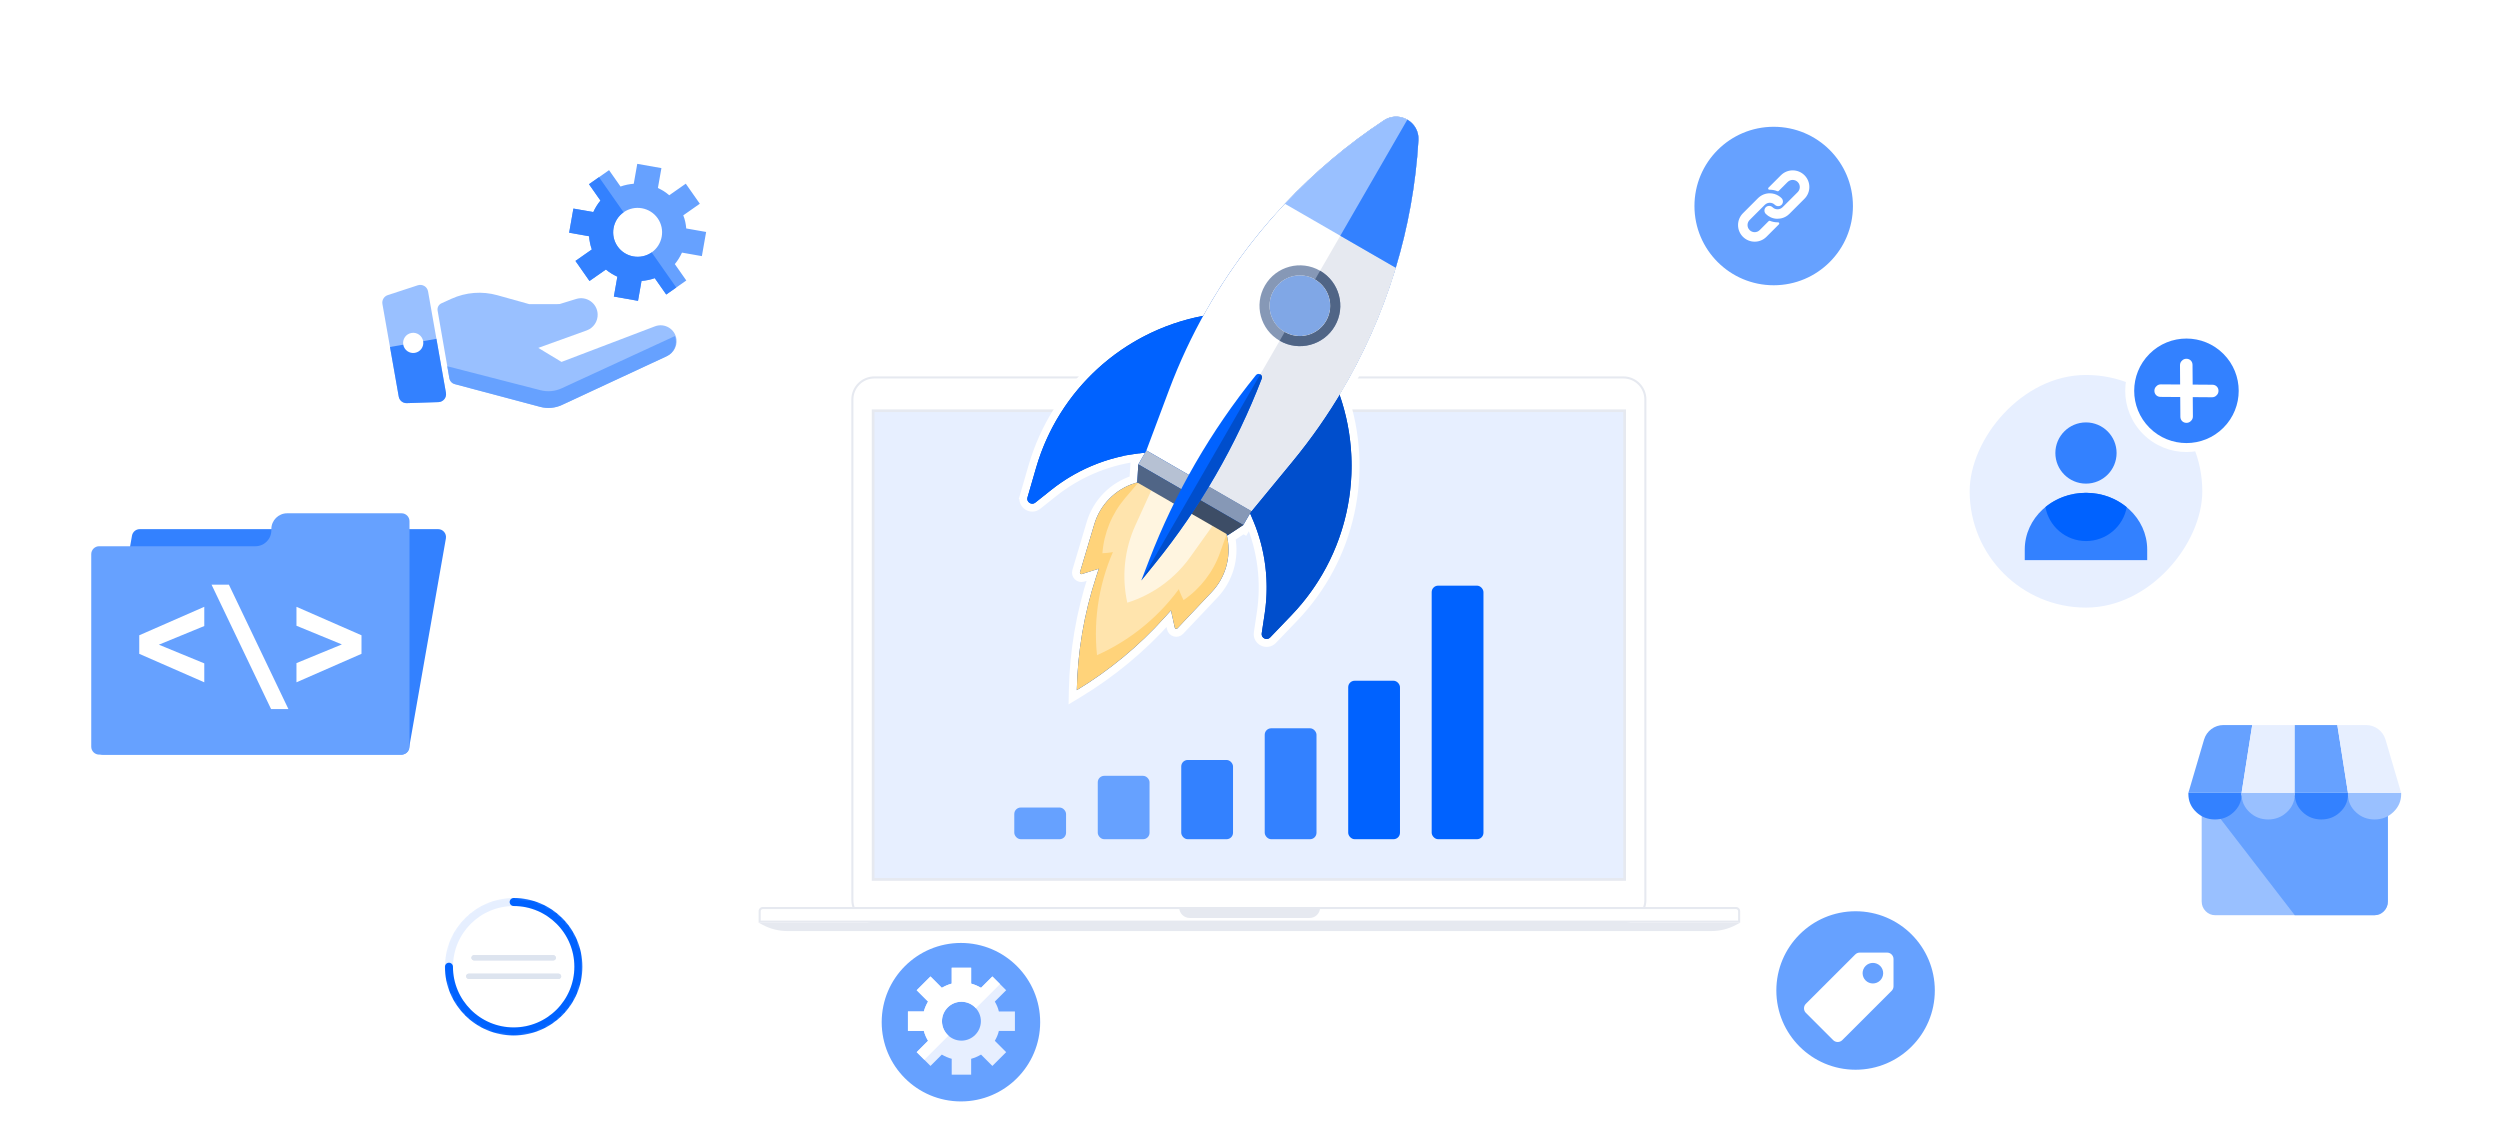 <svg width="631" height="286" viewBox="0 0 631 286" fill="none" xmlns="http://www.w3.org/2000/svg">
<path opacity="0.4" d="M220 192.318L129.648 192.318L129.648 246.818" stroke="white" stroke-width="2" stroke-dasharray="8 4"/>
<path opacity="0.4" d="M229.348 158.296L82.773 158.23" stroke="white" stroke-width="2" stroke-dasharray="8 4"/>
<path opacity="0.4" d="M537.427 125.481L408.427 125.481" stroke="white" stroke-width="2" stroke-dasharray="8 4"/>
<path opacity="0.4" d="M321.348 118.25L132.61 118.25L132.61 89" stroke="white" stroke-width="2" stroke-dasharray="8 4"/>
<path opacity="0.4" d="M401.601 98L447.68 98.25L447.601 59" stroke="white" stroke-width="2" stroke-dasharray="8 4"/>
<path opacity="0.4" d="M375.265 205.585L375.015 251.665L456.25 251.665" stroke="white" stroke-width="2" stroke-dasharray="8 4"/>
<path opacity="0.4" d="M390.436 164.818L579.174 164.818L579.174 194.068" stroke="white" stroke-width="2" stroke-dasharray="8 4"/>
<path opacity="0.4" d="M242.539 276.068L242.539 202.5" stroke="white" stroke-width="2" stroke-dasharray="8 4"/>
<g filter="url(#filter0_ddd)">
<path fill-rule="evenodd" clip-rule="evenodd" d="M220.693 81H409.738C412.951 81 415.555 83.604 415.555 86.817V213.2C415.555 216.412 412.951 219.017 409.738 219.017H220.693C217.48 219.017 214.876 216.412 214.876 213.2V86.817C214.876 83.604 217.48 81 220.693 81Z" fill="#E6E9F0"/>
<path fill-rule="evenodd" clip-rule="evenodd" d="M220.693 81.529H409.738C412.659 81.529 415.026 83.897 415.026 86.817V213.2C415.026 216.121 412.659 218.488 409.738 218.488H220.693C217.772 218.488 215.405 216.121 215.405 213.2V86.817C215.405 83.897 217.772 81.529 220.693 81.529Z" fill="white"/>
<path fill-rule="evenodd" clip-rule="evenodd" d="M192.534 214.919H438.161C438.745 214.919 439.219 215.392 439.219 215.977V218.885H191.476V215.977C191.476 215.392 191.95 214.919 192.534 214.919Z" fill="#E6E9F0"/>
<path fill-rule="evenodd" clip-rule="evenodd" d="M192.534 215.448H438.161C438.453 215.448 438.69 215.685 438.69 215.977V218.356H192.005V215.977C192.005 215.685 192.242 215.448 192.534 215.448Z" fill="white"/>
<path fill-rule="evenodd" clip-rule="evenodd" d="M191.476 218.885H439.219L438.169 219.445C436.254 220.466 434.118 221 431.948 221H198.747C196.577 221 194.441 220.466 192.526 219.445L191.476 218.885Z" fill="#E6E9F0"/>
<path fill-rule="evenodd" clip-rule="evenodd" d="M297.633 214.919H333.195V215.051C333.195 216.511 332.011 217.695 330.551 217.695H300.277C298.817 217.695 297.633 216.511 297.633 215.051V214.919Z" fill="#E6E9F0"/>
<path fill-rule="evenodd" clip-rule="evenodd" d="M315.348 86.354C315.786 86.354 316.141 85.999 316.141 85.561C316.141 85.123 315.786 84.768 315.348 84.768C314.91 84.768 314.554 85.123 314.554 85.561C314.554 85.999 314.91 86.354 315.348 86.354Z" fill="#E6E9F0"/>
<path fill-rule="evenodd" clip-rule="evenodd" d="M315.348 85.958C315.567 85.958 315.744 85.78 315.744 85.561C315.744 85.342 315.567 85.165 315.348 85.165C315.129 85.165 314.951 85.342 314.951 85.561C314.951 85.78 315.129 85.958 315.348 85.958Z" fill="#B6C1D3"/>
<g clip-path="url(#clip0)">
<path d="M220.373 89.671H410.057V207.967H220.373V89.671Z" fill="#E7EFFF" stroke="#E6E9F0" stroke-width="0.684"/>
<rect x="256.004" y="189.818" width="13.07" height="8" rx="1.634" fill="#66A1FF"/>
<rect x="277.075" y="181.818" width="13.07" height="16" rx="1.634" fill="#66A1FF"/>
<rect x="298.145" y="177.818" width="13.07" height="20" rx="1.634" fill="#3381FF"/>
<rect x="319.215" y="169.818" width="13.07" height="28" rx="1.634" fill="#3381FF"/>
<rect x="340.286" y="157.818" width="13.07" height="40" rx="1.634" fill="#0062FF"/>
<rect x="361.356" y="133.818" width="13.07" height="64" rx="1.634" fill="#0062FF"/>
</g>
</g>
<path d="M323.57 50.742L322.705 51.662L322.716 51.668C315.116 59.899 308.507 69.014 303.04 78.826C282.919 82.81 266.378 97.697 260.548 117.795L258.384 125.257L259.344 125.535L258.384 125.257C257.774 127.358 260.226 129 261.937 127.636L265.922 124.461C271.863 119.727 278.936 116.673 286.406 115.579L286.312 117.153L286.08 121.005C280.882 122.646 276.813 126.761 275.246 132.014L271.632 144.131C271.316 145.192 272.314 146.176 273.371 145.843L275.78 145.083L275.642 145.508C272.621 154.773 270.984 164.433 270.781 174.176L270.744 175.994L272.299 175.053C280.636 170.006 288.183 163.758 294.696 156.509L294.995 156.177L295.542 158.643C295.782 159.725 297.133 160.098 297.894 159.293L306.58 150.105C310.233 146.241 311.782 140.874 310.796 135.698L313.842 133.688L314.175 133.88L314.675 133.014L315.39 131.775C318.403 138.981 319.395 146.896 318.227 154.659L317.469 159.698C317.144 161.862 319.792 163.165 321.307 161.586L326.687 155.981C341.176 140.884 345.798 119.118 339.191 99.702C350.803 80.281 357.65 58.265 359.018 35.473C359.236 31.829 356.61 29.075 353.513 28.534C351.948 28.259 350.255 28.544 348.742 29.543C339.503 35.643 331.066 42.767 323.57 50.742ZM286.462 115.571C286.695 115.537 286.928 115.505 287.162 115.475L286.946 115.849L286.462 115.571Z" fill="#004ECC" stroke="white" stroke-width="2"/>
<path d="M320.586 160.893L325.965 155.288C341.935 138.649 345.699 113.759 335.363 93.143L314.966 128.472C319.085 136.596 320.571 145.801 319.216 154.808L318.458 159.847C318.278 161.046 319.746 161.768 320.586 160.893Z" fill="#004ECC"/>
<path d="M259.344 125.535L261.508 118.073C267.933 95.924 287.607 80.22 310.628 78.862L290.231 114.192C281.136 114.686 272.422 118.002 265.299 123.678L261.314 126.854C260.365 127.61 259.006 126.7 259.344 125.535Z" fill="#0062FF"/>
<path fill-rule="evenodd" clip-rule="evenodd" d="M358.019 35.413C358.297 30.783 353.171 27.823 349.3 30.378C324.484 46.763 305.497 70.59 295.064 98.437L289.353 113.683L315.85 128.981L326.197 116.412C345.097 93.453 356.238 65.097 358.019 35.413ZM324.271 83.795C327.929 85.907 332.607 84.653 334.719 80.995C336.832 77.336 335.578 72.658 331.92 70.546C328.261 68.434 323.583 69.687 321.471 73.346C319.359 77.004 320.612 81.682 324.271 83.795Z" fill="white"/>
<path fill-rule="evenodd" clip-rule="evenodd" d="M315.835 129.002L302.584 121.351L324.27 83.791C324.271 83.792 324.272 83.793 324.274 83.794C327.932 85.906 332.61 84.652 334.723 80.994C336.835 77.335 335.581 72.657 331.923 70.545C331.921 70.544 331.92 70.544 331.919 70.543L355.199 30.221C356.931 31.22 358.144 33.118 358.005 35.434C356.223 65.118 345.083 93.474 326.183 116.433L315.835 129.002Z" fill="#E6E9F0"/>
<path fill-rule="evenodd" clip-rule="evenodd" d="M352.28 67.582L324.299 51.427C331.742 43.508 340.119 36.434 349.293 30.377C353.164 27.822 358.29 30.782 358.013 35.411C357.354 46.385 355.416 57.177 352.28 67.582Z" fill="#99C0FF"/>
<path fill-rule="evenodd" clip-rule="evenodd" d="M322.996 86.002C327.874 88.819 334.111 87.147 336.928 82.269C339.744 77.391 338.073 71.154 333.195 68.338C328.317 65.522 322.079 67.193 319.263 72.071C316.447 76.949 318.118 83.186 322.996 86.002ZM324.271 83.795C327.929 85.907 332.607 84.654 334.719 80.995C336.832 77.337 335.578 72.659 331.92 70.546C328.261 68.434 323.583 69.688 321.471 73.346C319.359 77.005 320.612 81.683 324.271 83.795Z" fill="#8698B6"/>
<path fill-rule="evenodd" clip-rule="evenodd" d="M322.997 86.004L322.995 86.003L324.271 83.792C324.272 83.793 324.273 83.793 324.274 83.794C327.932 85.906 332.61 84.652 334.723 80.994C336.835 77.335 335.581 72.657 331.923 70.545C331.922 70.545 331.921 70.544 331.92 70.543L333.193 68.338L333.195 68.339C338.073 71.155 339.745 77.393 336.928 82.271C334.112 87.149 327.875 88.82 322.997 86.004Z" fill="#506586"/>
<g filter="url(#filter1_b)">
<circle cx="328.095" cy="77.17" r="7.65" fill="white" fill-opacity="0.5"/>
</g>
<rect x="289.351" y="113.683" width="15.298" height="4.079" transform="rotate(30 289.351 113.683)" fill="#B6C1D3"/>
<path d="M287.037 121.767L309.559 134.77C310.951 139.965 309.548 145.51 305.854 149.418L297.168 158.606C296.958 158.828 296.585 158.725 296.518 158.426L295.55 154.063L293.953 155.841C287.505 163.016 280.034 169.201 271.781 174.197C271.981 164.552 273.603 154.99 276.593 145.818L277.334 143.545L273.07 144.889C272.779 144.98 272.503 144.709 272.59 144.416L276.204 132.3C277.741 127.146 281.842 123.159 287.037 121.767Z" fill="#FFD37A"/>
<rect x="302.6" y="121.332" width="15.298" height="4.079" transform="rotate(30 302.6 121.332)" fill="#8698B6"/>
<path d="M288.807 122.79L307.796 133.754L298.58 147.242C293.162 155.172 285.652 161.446 276.884 165.368C275.896 155.814 277.575 146.173 281.733 137.515L288.807 122.79Z" fill="#FFE4AD"/>
<path d="M298.237 129.463L288.925 119.914L283.991 125.702C280.649 129.623 278.638 134.503 278.247 139.64C283.392 139.379 288.322 137.492 292.326 134.25L298.237 129.463Z" fill="#FFE4AD"/>
<path d="M297.547 129.064L310.473 132.354L307.927 139.521C306.202 144.376 302.981 148.558 298.728 151.465C296.382 146.878 295.552 141.665 296.357 136.577L297.547 129.064Z" fill="#FFE4AD"/>
<path d="M290.572 123.81L306.029 132.733L300.453 140.552C296.544 146.035 290.955 150.095 284.532 152.119C283.074 145.545 283.795 138.674 286.589 132.547L290.572 123.81Z" fill="#FFF5E0"/>
<path fill-rule="evenodd" clip-rule="evenodd" d="M300.558 124.862L287.31 117.213L287.037 121.766L298.518 128.395L300.558 124.862ZM313.806 132.511L313.807 132.511L313.807 132.511L313.806 132.511Z" fill="#506586"/>
<path fill-rule="evenodd" clip-rule="evenodd" d="M300.56 124.864L313.807 132.512L310.001 135.025L298.52 128.397L300.56 124.864ZM287.31 117.218L287.31 117.214L287.311 117.215L287.31 117.218Z" fill="#3D4D66"/>
<path d="M316.99 94.695C317.611 93.927 318.827 94.629 318.472 95.55C311.98 112.419 302.887 128.168 291.524 142.225L288.067 146.503L290.042 141.37C296.535 124.501 305.627 108.752 316.99 94.695Z" fill="#0062FF"/>
<path fill-rule="evenodd" clip-rule="evenodd" d="M338.293 59.508L352.285 67.587C355.421 57.182 357.359 46.39 358.018 35.416C358.157 33.1 356.944 31.203 355.212 30.204L338.293 59.508Z" fill="#3381FF"/>
<path fill-rule="evenodd" clip-rule="evenodd" d="M288.068 146.49L288.064 146.501L291.522 142.224C302.884 128.166 311.977 112.417 318.469 95.549C318.647 95.087 318.431 94.681 318.093 94.486L288.068 146.49Z" fill="#004ECC"/>
<circle r="20" transform="matrix(-1 0 0 1 129.648 244)" fill="white"/>
<mask id="mask0" mask-type="alpha" maskUnits="userSpaceOnUse" x="111" y="226" width="37" height="36">
<circle r="18" transform="matrix(-1 0 0 1 129.648 244)" fill="white"/>
</mask>
<g mask="url(#mask0)">
<path d="M145.969 244C145.969 253.014 138.662 260.322 129.648 260.322C120.633 260.322 113.326 253.014 113.326 244C113.326 234.986 120.633 227.678 129.648 227.678C138.662 227.678 145.969 234.986 145.969 244Z" fill="white" stroke="#E6EFFF" stroke-width="2.023"/>
<rect x="118.981" y="241.079" width="21.333" height="1.333" rx="0.667" fill="#BBC8DE"/>
<rect x="118.981" y="241.079" width="21.333" height="1.333" rx="0.667" fill="white" fill-opacity="0.5"/>
<rect x="117.648" y="245.753" width="24" height="1.333" rx="0.667" fill="#BBC8DE"/>
<rect x="117.648" y="245.753" width="24" height="1.333" rx="0.667" fill="white" fill-opacity="0.5"/>
<path d="M113.314 244C113.314 253.02 120.627 260.333 129.648 260.333C138.668 260.333 145.981 253.02 145.981 244C145.981 234.979 138.668 227.667 129.648 227.667" stroke="#0062FF" stroke-width="2.023" stroke-linecap="round" stroke-linejoin="round"/>
</g>
<circle r="21" transform="matrix(-1 0 0 1 242.539 258)" fill="#66A1FF" stroke="white" stroke-width="2"/>
<path d="M251.092 252.8L253.955 249.936L250.478 246.459L247.614 249.323C246.837 248.873 246.019 248.505 245.119 248.259V244.25H240.21V248.259C239.31 248.505 238.492 248.873 237.714 249.323L234.851 246.459L231.374 249.936L234.237 252.8C233.787 253.577 233.419 254.395 233.174 255.295H229.164V260.205H233.174C233.419 261.105 233.787 261.923 234.237 262.7L231.374 265.564L234.851 269.041L237.714 266.177C238.492 266.627 239.31 266.995 240.21 267.241V271.25H245.119V267.241C246.019 266.995 246.837 266.627 247.614 266.177L250.478 269.041L253.955 265.564L251.092 262.7C251.542 261.923 251.91 261.105 252.114 260.205H256.164V255.295H252.114C251.91 254.395 251.542 253.577 251.092 252.8ZM242.664 262.659C239.964 262.659 237.755 260.45 237.755 257.75C237.755 255.05 239.964 252.841 242.664 252.841C245.364 252.841 247.574 255.05 247.574 257.75C247.574 260.45 245.364 262.659 242.664 262.659Z" fill="#E7EFFF"/>
<path fill-rule="evenodd" clip-rule="evenodd" d="M252.408 248.389L250.478 246.459L247.614 249.323C246.837 248.873 246.019 248.505 245.119 248.259V244.25H240.21V248.259C239.31 248.505 238.492 248.873 237.714 249.323L234.851 246.459L231.374 249.936L234.237 252.8C233.787 253.577 233.419 254.395 233.174 255.295H229.164V260.205H233.174C233.419 261.105 233.787 261.923 234.237 262.7L231.374 265.564L233.304 267.494L239.394 261.404C238.39 260.503 237.755 259.197 237.755 257.75C237.755 255.05 239.964 252.841 242.664 252.841C244.111 252.841 245.417 253.475 246.318 254.48L252.408 248.389Z" fill="white"/>
<path d="M578.309 182L561.321 182C558.607 182 556.217 183.789 555.451 186.393L551.496 199.837L551.456 199.975V200.119V200.428C551.456 202.476 552.228 204.244 553.729 205.678C554.071 206.005 554.432 206.297 554.812 206.552V227.507C554.812 228.734 555.246 229.812 556.102 230.682C556.959 231.553 558.027 232 559.249 232L599.368 232L599.371 232L599.395 232L599.398 232C600.609 231.993 601.667 231.546 602.516 230.682C603.37 229.814 603.804 228.739 603.806 227.514V227.513L603.806 206.552C604.186 206.296 604.547 206.005 604.889 205.678C606.39 204.244 607.162 202.476 607.162 200.428V200.119V199.975L607.121 199.837L603.167 186.393C602.401 183.788 600.011 182 597.297 182L580.309 182L579.309 182H578.309Z" stroke="white" stroke-width="2"/>
<path d="M555.704 227.507C555.704 228.477 556.038 229.302 556.707 229.981C557.375 230.66 558.187 231 559.141 231H599.26C600.215 231 601.027 230.66 601.695 229.981C602.363 229.302 602.697 228.477 602.697 227.507V200.79H555.704V227.507Z" fill="#99C0FF"/>
<path fill-rule="evenodd" clip-rule="evenodd" d="M599.284 231H579.201L555.92 200.791H602.698V227.507C602.698 227.509 602.698 227.511 602.698 227.513C602.696 228.481 602.362 229.304 601.695 229.982C601.032 230.655 600.229 230.995 599.284 231Z" fill="#66A1FF"/>
<path d="M565.774 200.66V200.119H552.348V200.428C552.348 202.195 553.002 203.704 554.312 204.955C555.621 206.206 557.204 206.832 559.061 206.832C560.878 206.832 562.434 206.232 563.73 205.033C565.039 203.833 565.721 202.376 565.774 200.66Z" fill="#3381FF"/>
<path d="M552.348 200.119L556.302 186.675C556.943 184.496 558.942 183 561.213 183H568.46L565.774 200.119H552.348Z" fill="#66A1FF"/>
<path d="M579.201 200.66V200.119H565.774V200.428C565.774 202.195 566.429 203.704 567.738 204.955C569.047 206.206 570.63 206.832 572.487 206.832C574.304 206.832 575.861 206.232 577.157 205.033C578.466 203.833 579.147 202.376 579.201 200.66Z" fill="#99C0FF"/>
<path d="M565.774 200.119L568.46 183H579.201V200.119H565.774Z" fill="#E7EFFF"/>
<path d="M592.627 200.66V200.119H579.201V200.428C579.201 202.195 579.855 203.704 581.165 204.955C582.474 206.206 584.057 206.832 585.914 206.832C587.731 206.832 589.287 206.232 590.583 205.033C591.893 203.833 592.574 202.376 592.627 200.66Z" fill="#3381FF"/>
<path d="M592.627 200.119L589.942 183H579.201V200.119H592.627Z" fill="#66A1FF"/>
<path d="M592.627 200.66V200.119H606.054V200.428C606.054 202.195 605.399 203.704 604.09 204.955C602.781 206.206 601.198 206.832 599.341 206.832C597.524 206.832 595.967 206.232 594.671 205.033C593.362 203.833 592.681 202.376 592.627 200.66Z" fill="#99C0FF"/>
<path d="M606.054 200.119L602.1 186.675C601.459 184.496 599.459 183 597.188 183H589.942L592.627 200.119H606.054Z" fill="#E7EFFF"/>
<mask id="path-65-outside-1" maskUnits="userSpaceOnUse" x="93.492" y="69.421" width="80" height="37" fill="black">
<rect fill="white" x="93.492" y="69.421" width="80" height="37"/>
<path fill-rule="evenodd" clip-rule="evenodd" d="M110.651 102.008C111.867 101.969 112.766 100.861 112.555 99.662L110.152 86.031L108.043 74.075C107.832 72.876 106.608 72.142 105.451 72.521L97.869 75.004C96.924 75.313 96.349 76.272 96.522 77.252L98.435 88.097L100.642 100.617C100.804 101.536 101.577 102.212 102.492 102.266C102.553 102.27 102.615 102.271 102.677 102.269L110.651 102.008ZM110.452 78.909C110.319 78.147 110.718 77.391 111.423 77.071L113.935 75.929C117.577 74.273 121.688 73.956 125.542 75.032L133.561 77.273H143.641L135.723 88.236L141.726 91.865L165.301 82.885C167.775 81.942 170.471 83.599 170.748 86.232C170.898 87.661 170.278 89.039 169.161 89.878C168.889 90.108 168.583 90.305 168.245 90.462L141.803 102.739C140.105 103.527 138.185 103.695 136.377 103.214L129.151 101.292L114.676 97.441C114.036 97.27 113.553 96.743 113.439 96.09L113.413 95.939L113.41 95.919L113.406 95.901L112.894 92.957L112.895 92.957L110.452 78.909Z"/>
</mask>
<path fill-rule="evenodd" clip-rule="evenodd" d="M110.651 102.008C111.867 101.969 112.766 100.861 112.555 99.662L110.152 86.031L108.043 74.075C107.832 72.876 106.608 72.142 105.451 72.521L97.869 75.004C96.924 75.313 96.349 76.272 96.522 77.252L98.435 88.097L100.642 100.617C100.804 101.536 101.577 102.212 102.492 102.266C102.553 102.27 102.615 102.271 102.677 102.269L110.651 102.008ZM110.452 78.909C110.319 78.147 110.718 77.391 111.423 77.071L113.935 75.929C117.577 74.273 121.688 73.956 125.542 75.032L133.561 77.273H143.641L135.723 88.236L141.726 91.865L165.301 82.885C167.775 81.942 170.471 83.599 170.748 86.232C170.898 87.661 170.278 89.039 169.161 89.878C168.889 90.108 168.583 90.305 168.245 90.462L141.803 102.739C140.105 103.527 138.185 103.695 136.377 103.214L129.151 101.292L114.676 97.441C114.036 97.27 113.553 96.743 113.439 96.09L113.413 95.939L113.41 95.919L113.406 95.901L112.894 92.957L112.895 92.957L110.452 78.909Z" fill="white"/>
<path d="M112.555 99.662L110.586 100.009H110.586L112.555 99.662ZM110.651 102.008L110.586 100.009H110.586L110.651 102.008ZM110.152 86.031L112.121 85.684L110.152 86.031ZM108.043 74.075L110.013 73.727L110.013 73.727L108.043 74.075ZM105.451 72.521L106.074 74.422L106.074 74.422L105.451 72.521ZM97.869 75.004L97.247 73.103L97.247 73.103L97.869 75.004ZM96.522 77.252L94.553 77.599L96.522 77.252ZM98.435 88.097L96.465 88.445L96.465 88.445L98.435 88.097ZM100.642 100.617L102.612 100.27V100.27L100.642 100.617ZM102.492 102.266L102.61 100.27L102.61 100.27L102.492 102.266ZM102.677 102.269L102.742 104.268H102.742L102.677 102.269ZM111.423 77.071L110.595 75.25L110.595 75.25L111.423 77.071ZM110.452 78.909L112.422 78.567L112.422 78.567L110.452 78.909ZM113.935 75.929L113.107 74.108V74.108L113.935 75.929ZM125.542 75.032L125.003 76.959L125.542 75.032ZM133.561 77.273L133.023 79.199L133.287 79.273H133.561V77.273ZM143.641 77.273L145.262 78.444L147.552 75.273H143.641V77.273ZM135.723 88.236L134.102 87.065L132.831 88.825L134.689 89.948L135.723 88.236ZM141.726 91.865L140.692 93.577L141.526 94.082L142.438 93.734L141.726 91.865ZM165.301 82.885L164.589 81.016V81.016L165.301 82.885ZM170.748 86.232L172.737 86.022L172.737 86.022L170.748 86.232ZM169.161 89.878L167.959 88.279L167.913 88.314L167.87 88.351L169.161 89.878ZM168.245 90.462L167.403 88.648L167.403 88.648L168.245 90.462ZM141.803 102.739L140.96 100.925H140.96L141.803 102.739ZM136.377 103.214L136.891 101.281L136.377 103.214ZM129.151 101.292L129.666 99.359L129.666 99.359L129.151 101.292ZM114.676 97.441L114.161 99.374L114.162 99.374L114.676 97.441ZM113.439 96.09L115.41 95.747L115.41 95.747L113.439 96.09ZM113.413 95.939L115.384 95.596L115.381 95.582L115.378 95.567L113.413 95.939ZM113.41 95.919L111.441 96.272L111.443 96.281L111.444 96.291L113.41 95.919ZM113.406 95.901L111.436 96.244L111.437 96.253L113.406 95.901ZM112.894 92.957L113.391 91.02L110.392 90.25L110.923 93.3L112.894 92.957ZM112.895 92.957L112.397 94.894L115.395 95.664L114.865 92.615L112.895 92.957ZM110.586 100.009L110.586 100.009L110.716 104.007C113.149 103.928 114.947 101.712 114.525 99.315L110.586 100.009ZM108.182 86.379L110.586 100.009L114.525 99.315L112.121 85.684L108.182 86.379ZM106.074 74.422L108.182 86.379L112.121 85.684L110.013 73.727L106.074 74.422ZM106.074 74.422L106.074 74.422L110.013 73.727C109.59 71.33 107.142 69.863 104.829 70.62L106.074 74.422ZM98.492 76.904L106.074 74.422L104.829 70.62L97.247 73.103L98.492 76.904ZM98.492 76.904L98.492 76.904L97.247 73.103C95.355 73.722 94.207 75.639 94.553 77.599L98.492 76.904ZM100.404 87.75L98.492 76.904L94.553 77.599L96.465 88.445L100.404 87.75ZM102.612 100.27L100.404 87.75L96.465 88.445L98.672 100.964L102.612 100.27ZM102.61 100.27C102.61 100.27 102.61 100.27 102.611 100.27C102.612 100.27 102.612 100.27 102.613 100.27C102.613 100.271 102.612 100.27 102.611 100.27C102.611 100.269 102.611 100.269 102.611 100.27C102.612 100.27 102.612 100.271 102.612 100.271C102.612 100.272 102.612 100.271 102.612 100.27L98.672 100.964C98.997 102.803 100.541 104.154 102.374 104.263L102.61 100.27ZM102.612 100.27C102.611 100.27 102.61 100.27 102.61 100.27L102.374 104.263C102.496 104.27 102.619 104.272 102.742 104.268L102.612 100.27ZM110.586 100.009L102.612 100.27L102.742 104.268L110.716 104.007L110.586 100.009ZM110.595 75.25C109.062 75.947 108.192 77.592 108.481 79.252L112.422 78.567C112.445 78.701 112.375 78.835 112.25 78.891L110.595 75.25ZM113.107 74.108L110.595 75.25L112.25 78.891L114.762 77.75L113.107 74.108ZM126.08 73.106C121.772 71.903 117.178 72.258 113.107 74.108L114.762 77.75C117.976 76.289 121.603 76.009 125.003 76.959L126.08 73.106ZM134.099 75.347L126.08 73.106L125.003 76.959L133.023 79.199L134.099 75.347ZM143.641 75.273H133.561V79.273H143.641V75.273ZM137.345 89.407L145.262 78.444L142.02 76.102L134.102 87.065L137.345 89.407ZM142.761 90.154L136.758 86.525L134.689 89.948L140.692 93.577L142.761 90.154ZM164.589 81.016L141.014 89.996L142.438 93.734L166.013 84.754L164.589 81.016ZM172.737 86.022C172.322 82.084 168.29 79.606 164.589 81.016L166.013 84.754C167.26 84.279 168.619 85.114 168.759 86.441L172.737 86.022ZM170.362 91.477C172.033 90.222 172.962 88.161 172.737 86.022L168.759 86.441C168.835 87.161 168.522 87.856 167.959 88.279L170.362 91.477ZM169.088 92.276C169.588 92.043 170.045 91.749 170.451 91.406L167.87 88.351C167.733 88.466 167.577 88.567 167.403 88.648L169.088 92.276ZM142.645 104.553L169.088 92.276L167.403 88.648L140.96 100.925L142.645 104.553ZM135.863 105.147C138.123 105.748 140.523 105.538 142.645 104.553L140.96 100.925C139.687 101.516 138.248 101.642 136.891 101.281L135.863 105.147ZM128.637 103.224L135.863 105.147L136.891 101.281L129.666 99.359L128.637 103.224ZM114.162 99.374L128.637 103.224L129.666 99.359L115.19 95.508L114.162 99.374ZM111.469 96.433C111.716 97.854 112.767 99.002 114.161 99.374L115.191 95.509C115.305 95.539 115.39 95.632 115.41 95.747L111.469 96.433ZM111.443 96.282L111.469 96.433L115.41 95.747L115.384 95.596L111.443 96.282ZM111.444 96.291L111.448 96.311L115.378 95.567L115.375 95.548L111.444 96.291ZM111.437 96.253L111.441 96.272L115.378 95.567L115.375 95.548L111.437 96.253ZM110.923 93.3L111.436 96.244L115.377 95.558L114.864 92.614L110.923 93.3ZM113.392 91.02L113.391 91.02L112.396 94.894L112.397 94.894L113.392 91.02ZM108.481 79.252L110.924 93.3L114.865 92.615L112.422 78.567L108.481 79.252Z" fill="white" mask="url(#path-65-outside-1)"/>
<path d="M167.927 42.604L168.1 41.619L167.116 41.446L161.018 40.371L160.033 40.197L159.86 41.182L159.105 45.465C158.408 45.557 157.711 45.698 157.012 45.902L154.541 42.374L153.968 41.554L153.149 42.128L148.086 45.673L147.267 46.247L147.84 47.066L150.311 50.595C149.88 51.181 149.509 51.788 149.184 52.411L144.901 51.656L143.916 51.482L143.743 52.467L142.668 58.564L142.494 59.549L143.479 59.723L147.761 60.478C147.854 61.175 147.995 61.872 148.199 62.57L144.671 65.041L143.851 65.615L144.425 66.434L147.97 71.497L148.544 72.316L149.363 71.743L152.892 69.272C153.478 69.703 154.085 70.073 154.708 70.399L153.953 74.681L153.779 75.666L154.764 75.84L160.861 76.915L161.846 77.089L162.02 76.104L162.775 71.821C163.471 71.728 164.169 71.588 164.867 71.383L167.338 74.912L167.912 75.731L168.731 75.157L173.793 71.612L174.612 71.038L174.039 70.219L171.569 66.691C172 66.105 172.37 65.497 172.696 64.875L176.978 65.63L177.963 65.803L178.137 64.819L179.212 58.721L179.386 57.736L178.401 57.563L174.118 56.808C174.024 56.117 173.88 55.422 173.659 54.73L177.209 52.244L178.028 51.671L177.455 50.852L173.909 45.789L173.336 44.97L172.517 45.543L168.967 48.029C168.393 47.585 167.789 47.211 167.171 46.887L167.927 42.604ZM111.009 75.643C110.395 75.922 109.927 76.409 109.664 76.992L109.028 73.384C108.711 71.586 106.875 70.486 105.14 71.054L97.558 73.536C96.139 74.001 95.278 75.438 95.537 76.908L99.657 100.274C99.9 101.652 101.059 102.666 102.433 102.747L102.433 102.747C102.525 102.753 102.617 102.754 102.71 102.751L110.683 102.491C112.508 102.431 113.857 100.769 113.54 98.971L113.23 97.216C113.556 97.532 113.962 97.768 114.418 97.89L114.419 97.89L136.12 103.663C138.154 104.204 140.314 104.015 142.224 103.129L168.666 90.852C169.076 90.661 169.45 90.422 169.784 90.143C171.164 89.094 171.929 87.384 171.743 85.61C171.397 82.324 168.033 80.257 164.945 81.433L141.826 90.24L138.175 88.033L148.424 84.338C150.558 83.568 151.944 81.502 151.847 79.236C151.701 75.842 148.387 73.501 145.14 74.499L141.053 75.756H133.698L125.811 73.552C121.73 72.412 117.378 72.748 113.521 74.501L111.009 75.643ZM165.184 55.671C166.816 58.003 166.244 61.253 163.912 62.886C161.579 64.519 158.329 63.947 156.696 61.614C155.063 59.282 155.636 56.032 157.969 54.399C160.301 52.766 163.551 53.339 165.184 55.671Z" fill="white" stroke="white" stroke-width="2"/>
<path d="M166.056 47.452L166.942 42.431L160.844 41.355L159.959 46.377C158.832 46.474 157.723 46.685 156.617 47.082L153.722 42.947L148.659 46.492L151.554 50.627C150.803 51.53 150.225 52.501 149.749 53.526L144.727 52.641L143.652 58.738L148.674 59.623C148.771 60.75 148.982 61.86 149.379 62.965L145.244 65.86L148.789 70.923L152.924 68.028C153.827 68.779 154.797 69.357 155.823 69.834L154.938 74.855L161.035 75.93L161.92 70.909C163.047 70.812 164.157 70.6 165.262 70.204L168.157 74.338L173.22 70.793L170.325 66.659C171.076 65.755 171.654 64.785 172.131 63.76L177.152 64.645L178.227 58.547L173.206 57.662C173.108 56.535 172.897 55.426 172.458 54.35L176.635 51.425L173.09 46.362L168.913 49.287C168.052 48.507 167.082 47.929 166.056 47.452ZM164.485 63.706C161.7 65.656 157.827 64.972 155.877 62.188C153.927 59.403 154.61 55.53 157.395 53.58C160.179 51.63 164.053 52.313 166.003 55.098C167.952 57.882 167.269 61.756 164.485 63.706Z" fill="#66A1FF"/>
<path fill-rule="evenodd" clip-rule="evenodd" d="M151.191 44.719L148.659 46.492L151.554 50.627C150.803 51.53 150.225 52.501 149.749 53.526L144.727 52.641L143.652 58.738L148.674 59.623C148.771 60.75 148.982 61.86 149.379 62.965L145.244 65.86L148.789 70.923L152.924 68.028C153.827 68.779 154.797 69.357 155.823 69.834L154.938 74.855L161.035 75.93L161.92 70.909C163.047 70.812 164.157 70.6 165.262 70.204L168.157 74.338L173.22 70.793L173.22 70.793L170.688 72.565L164.485 63.705C164.485 63.706 164.485 63.706 164.485 63.706C161.7 65.656 157.827 64.972 155.877 62.188C153.927 59.403 154.61 55.53 157.395 53.58C157.395 53.58 157.395 53.58 157.395 53.58L151.191 44.719Z" fill="#3381FF"/>
<path d="M134.782 78.731L145.434 75.456C148.055 74.65 150.73 76.54 150.848 79.279C150.926 81.109 149.807 82.777 148.085 83.398L133.016 88.831L134.782 78.731Z" fill="#99C0FF"/>
<path d="M111.423 76.554C110.718 76.875 110.319 77.63 110.452 78.393L113.439 95.574C113.553 96.227 114.036 96.754 114.676 96.925L136.37 102.696C138.183 103.178 140.108 103.008 141.808 102.215L168.442 89.793C170.002 89.065 170.928 87.427 170.748 85.715C170.471 83.082 167.775 81.426 165.301 82.369L141.726 91.349L135.723 87.72L143.641 76.757H133.561L125.542 74.516C121.688 73.439 117.577 73.757 113.935 75.413L111.423 76.554Z" fill="#99C0FF"/>
<path d="M170.345 84.825C171.09 86.818 170.175 89.049 168.245 89.945L141.803 102.223C140.105 103.011 138.185 103.179 136.377 102.698L114.862 96.974C114.108 96.773 113.54 96.153 113.406 95.384L112.894 92.441L136.422 98.49C138.205 98.949 140.092 98.778 141.765 98.007L170.345 84.825Z" fill="#66A1FF"/>
<path d="M112.555 99.145C112.766 100.344 111.867 101.452 110.651 101.492L102.677 101.752C101.682 101.785 100.815 101.081 100.642 100.1L96.522 76.735C96.349 75.755 96.924 74.797 97.869 74.487L105.451 72.004C106.608 71.626 107.832 72.359 108.043 73.558L112.555 99.145Z" fill="#99C0FF"/>
<path d="M112.555 99.145C112.766 100.344 111.867 101.452 110.651 101.492L102.677 101.752C101.682 101.785 100.815 101.081 100.642 100.1L98.434 87.581L110.152 85.515L112.555 99.145Z" fill="#3381FF"/>
<circle cx="104.293" cy="86.548" r="2.55" transform="rotate(-10 104.293 86.548)" fill="white"/>
<rect width="58.717" height="58.717" rx="29.358" transform="matrix(-1 0 0 1 555.859 94.641)" fill="#E7EFFF"/>
<path d="M541.953 138.696C541.953 130.793 535.035 124.386 526.501 124.386C517.967 124.386 511.049 130.793 511.049 138.696V141.383H541.953V138.696Z" fill="#3381FF"/>
<path fill-rule="evenodd" clip-rule="evenodd" d="M536.789 128.02C534.057 125.76 530.452 124.387 526.5 124.387C522.573 124.387 518.988 125.744 516.262 127.979C517.133 132.859 521.399 136.563 526.529 136.563C531.645 136.563 535.901 132.88 536.789 128.02Z" fill="#0062FF"/>
<path d="M534.227 114.342C534.227 110.075 530.768 106.616 526.501 106.616C522.234 106.616 518.775 110.075 518.775 114.342C518.775 118.609 522.234 122.068 526.501 122.068C530.768 122.068 534.227 118.609 534.227 114.342Z" fill="#3381FF"/>
<path d="M562.785 109.567C556.751 115.601 546.967 115.601 540.933 109.567C534.899 103.533 534.899 93.749 540.933 87.715C546.967 81.681 556.751 81.681 562.785 87.715C568.819 93.749 568.819 103.533 562.785 109.567Z" fill="white"/>
<path fill-rule="evenodd" clip-rule="evenodd" d="M561.186 107.968C566.337 102.817 566.337 94.465 561.186 89.314C556.035 84.163 547.683 84.163 542.532 89.314C537.381 94.465 537.381 102.817 542.532 107.968C547.683 113.119 556.035 113.119 561.186 107.968Z" fill="#3381FF"/>
<path fill-rule="evenodd" clip-rule="evenodd" d="M558.419 97.107C559.287 97.113 559.943 97.769 559.949 98.636C559.952 99.104 559.766 99.507 559.458 99.779C559.187 100.087 558.783 100.273 558.316 100.27L553.452 100.234L553.488 105.098C553.491 105.565 553.305 105.969 552.997 106.24C552.725 106.548 552.322 106.734 551.854 106.731C550.987 106.725 550.331 106.069 550.325 105.201L550.289 100.212L545.299 100.175C544.431 100.169 543.775 99.514 543.769 98.646C543.766 98.178 543.952 97.775 544.26 97.503C544.531 97.195 544.935 97.009 545.402 97.013L550.266 97.048L550.231 92.184C550.227 91.717 550.413 91.314 550.721 91.042C550.993 90.734 551.396 90.548 551.864 90.551C552.732 90.557 553.387 91.213 553.393 92.081L553.43 97.071L558.419 97.107Z" fill="white"/>
<circle cx="447.68" cy="52" r="21" fill="#66A1FF" stroke="white" stroke-width="2"/>
<path fill-rule="evenodd" clip-rule="evenodd" d="M449.51 44.23C451.15 42.59 453.809 42.59 455.449 44.23C457.089 45.87 457.089 48.529 455.448 50.169L451.63 53.987C451.097 54.52 450.431 54.9 449.701 55.086C449.69 55.089 449.678 55.091 449.666 55.091C449.656 55.091 449.646 55.092 449.636 55.094L449.477 55.127L449.381 55.145L449.275 55.16C449.208 55.17 449.14 55.175 449.072 55.175C449.027 55.175 448.984 55.18 448.944 55.184C448.915 55.188 448.887 55.191 448.859 55.193L448.679 55.214H448.661H448.451C448.301 55.208 448.152 55.194 448.004 55.172C447.881 55.151 447.761 55.127 447.641 55.097L447.464 55.049C447.401 55.031 447.335 55.01 447.272 54.986C447.249 54.977 447.226 54.968 447.202 54.96C447.161 54.946 447.12 54.931 447.08 54.914C447.059 54.905 447.038 54.896 447.017 54.887C446.975 54.87 446.933 54.853 446.891 54.833C446.445 54.626 446.039 54.342 445.692 53.993C445.448 53.749 445.322 53.413 445.344 53.069C445.363 52.779 445.487 52.507 445.692 52.301C446.165 51.856 446.904 51.856 447.377 52.301C448.08 53.003 449.218 53.003 449.921 52.301L450.904 51.324L450.928 51.297L453.742 48.486C454.445 47.783 454.445 46.643 453.742 45.94C453.039 45.236 451.899 45.236 451.195 45.94L448.937 48.195C448.851 48.281 448.722 48.307 448.61 48.261C448.002 48.012 447.351 47.885 446.693 47.886H446.582C446.46 47.889 446.348 47.816 446.3 47.703C446.252 47.591 446.277 47.46 446.363 47.373L449.51 44.23ZM448.958 49.449C449.213 49.612 449.45 49.802 449.663 50.016C449.906 50.26 450.033 50.596 450.011 50.94C449.99 51.228 449.867 51.498 449.663 51.702C449.189 52.148 448.451 52.148 447.977 51.702C447.275 51 446.136 51 445.434 51.702L441.604 55.529C440.9 56.232 440.9 57.372 441.604 58.076C442.307 58.779 443.447 58.779 444.15 58.076L446.415 55.808C446.5 55.722 446.629 55.696 446.741 55.742C447.351 55.99 448.003 56.116 448.661 56.114H448.781C448.947 56.113 449.082 56.247 449.083 56.412C449.083 56.493 449.051 56.57 448.994 56.627L445.845 59.776C445.058 60.563 443.991 61.004 442.878 61C440.559 60.998 438.68 59.117 438.682 56.798C438.683 55.687 439.124 54.621 439.909 53.834L443.724 50.016C444.51 49.227 445.579 48.785 446.693 48.787C447.496 48.787 448.282 49.017 448.958 49.449Z" fill="white"/>
<circle cx="468.348" cy="250" r="21" fill="#66A1FF" stroke="white" stroke-width="2"/>
<path fill-rule="evenodd" clip-rule="evenodd" d="M469.413 240.434C468.981 240.434 468.568 240.605 468.263 240.91L455.805 253.353C455.17 253.987 455.17 255.016 455.805 255.651L462.69 262.528C463.325 263.162 464.355 263.162 464.99 262.528L477.448 250.085C477.753 249.78 477.924 249.367 477.924 248.936L477.924 242.059C477.924 241.161 477.196 240.434 476.297 240.434L469.413 240.434ZM470.881 247.467C471.896 248.48 473.541 248.48 474.555 247.467C475.57 246.453 475.57 244.81 474.555 243.797C473.541 242.783 471.896 242.783 470.881 243.797C469.867 244.81 469.867 246.453 470.881 247.467Z" fill="white"/>
<mask id="path-87-outside-2" maskUnits="userSpaceOnUse" x="21.03" y="127.553" width="94" height="65" fill="black">
<rect fill="white" x="21.03" y="127.553" width="94" height="65"/>
<path fill-rule="evenodd" clip-rule="evenodd" d="M68.487 133.553C68.487 131.344 70.278 129.553 72.487 129.553H101.357C102.462 129.553 103.357 130.448 103.357 131.553V133.553H110.574C111.817 133.553 112.758 134.675 112.543 135.899L103.357 188.177V188.465C103.357 189.569 102.462 190.465 101.357 190.465H101.276H25.986H25.03C23.926 190.465 23.03 189.569 23.03 188.465V139.87C23.03 138.766 23.926 137.87 25.03 137.87H32.845L33.313 135.207C33.481 134.25 34.312 133.553 35.283 133.553H68.487Z"/>
</mask>
<path fill-rule="evenodd" clip-rule="evenodd" d="M68.487 133.553C68.487 131.344 70.278 129.553 72.487 129.553H101.357C102.462 129.553 103.357 130.448 103.357 131.553V133.553H110.574C111.817 133.553 112.758 134.675 112.543 135.899L103.357 188.177V188.465C103.357 189.569 102.462 190.465 101.357 190.465H101.276H25.986H25.03C23.926 190.465 23.03 189.569 23.03 188.465V139.87C23.03 138.766 23.926 137.87 25.03 137.87H32.845L33.313 135.207C33.481 134.25 34.312 133.553 35.283 133.553H68.487Z" fill="white"/>
<path d="M68.487 133.553V135.553H70.487V133.553H68.487ZM103.357 133.553H101.357V135.553H103.357V133.553ZM112.543 135.899L114.513 136.245V136.245L112.543 135.899ZM103.357 188.177L101.388 187.831L101.357 188.003V188.177H103.357ZM32.845 137.87V139.87H34.525L34.815 138.216L32.845 137.87ZM33.313 135.207L31.343 134.86V134.86L33.313 135.207ZM72.487 127.553C69.173 127.553 66.487 130.239 66.487 133.553H70.487C70.487 132.448 71.382 131.553 72.487 131.553V127.553ZM101.357 127.553H72.487V131.553H101.357V127.553ZM105.357 131.553C105.357 129.344 103.567 127.553 101.357 127.553V131.553V131.553H105.357ZM105.357 133.553V131.553H101.357V133.553H105.357ZM110.574 131.553H103.357V135.553H110.574V131.553ZM114.513 136.245C114.943 133.796 113.06 131.553 110.574 131.553V135.553V135.553L114.513 136.245ZM105.327 188.524L114.513 136.245L110.574 135.553L101.388 187.831L105.327 188.524ZM105.357 188.465V188.177H101.357V188.465H105.357ZM101.357 192.465C103.567 192.465 105.357 190.674 105.357 188.465H101.357V188.465V192.465ZM101.276 192.465H101.357V188.465H101.276V192.465ZM25.986 192.465H101.276V188.465H25.986V192.465ZM25.03 192.465H25.986V188.465H25.03V192.465ZM21.03 188.465C21.03 190.674 22.821 192.465 25.03 192.465V188.465H25.03H21.03ZM21.03 139.87V188.465H25.03V139.87H21.03ZM25.03 135.87C22.821 135.87 21.03 137.661 21.03 139.87H25.03V139.87V135.87ZM32.845 135.87H25.03V139.87H32.845V135.87ZM31.343 134.86L30.875 137.524L34.815 138.216L35.283 135.553L31.343 134.86ZM35.283 131.553C33.341 131.553 31.68 132.948 31.343 134.86L35.283 135.553V131.553ZM68.487 131.553H35.283V135.553H68.487V131.553Z" fill="white" mask="url(#path-87-outside-2)"/>
<path d="M110.574 133.553C111.817 133.553 112.758 134.675 112.543 135.899L103.246 188.811C103.078 189.767 102.247 190.465 101.276 190.465H25.986C24.743 190.465 23.801 189.343 24.016 188.118L33.313 135.207C33.481 134.25 34.312 133.553 35.283 133.553H110.574Z" fill="#3381FF"/>
<path d="M68.487 133.553C68.487 131.344 70.278 129.553 72.487 129.553H101.357C102.462 129.553 103.357 130.448 103.357 131.553V188.465C103.357 189.569 102.462 190.465 101.357 190.465H25.03C23.926 190.465 23.03 189.569 23.03 188.465V139.87C23.03 138.766 23.926 137.87 25.03 137.87H64.487C66.696 137.87 68.487 136.079 68.487 133.87V133.553Z" fill="#66A1FF"/>
<path d="M74.828 172.214V167.367L86.288 162.652L74.828 157.94V153.157L91.242 160.345V165.026L74.828 172.214Z" fill="white"/>
<path d="M72.792 178.961H68.415L53.392 147.564H57.769L72.792 178.961Z" fill="white"/>
<path d="M51.56 153.157V158.008L40.1 162.719L51.56 167.435V172.214L35.147 165.026V160.345L51.56 153.157Z" fill="white"/>
<defs>
<filter id="filter0_ddd" x="167.476" y="65" width="295.742" height="188" filterUnits="userSpaceOnUse" color-interpolation-filters="sRGB">
<feFlood flood-opacity="0" result="BackgroundImageFix"/>
<feColorMatrix in="SourceAlpha" type="matrix" values="0 0 0 0 0 0 0 0 0 0 0 0 0 0 0 0 0 0 127 0"/>
<feOffset dy="2"/>
<feGaussianBlur stdDeviation="1"/>
<feColorMatrix type="matrix" values="0 0 0 0 0.016 0 0 0 0 0.02 0 0 0 0 0.024 0 0 0 0.025 0"/>
<feBlend mode="normal" in2="BackgroundImageFix" result="effect1_dropShadow"/>
<feColorMatrix in="SourceAlpha" type="matrix" values="0 0 0 0 0 0 0 0 0 0 0 0 0 0 0 0 0 0 127 0"/>
<feOffset dy="4"/>
<feGaussianBlur stdDeviation="4"/>
<feColorMatrix type="matrix" values="0 0 0 0 0.016 0 0 0 0 0.02 0 0 0 0 0.024 0 0 0 0.05 0"/>
<feBlend mode="normal" in2="effect1_dropShadow" result="effect2_dropShadow"/>
<feColorMatrix in="SourceAlpha" type="matrix" values="0 0 0 0 0 0 0 0 0 0 0 0 0 0 0 0 0 0 127 0"/>
<feOffset dy="8"/>
<feGaussianBlur stdDeviation="12"/>
<feColorMatrix type="matrix" values="0 0 0 0 0.016 0 0 0 0 0.02 0 0 0 0 0.024 0 0 0 0.08 0"/>
<feBlend mode="normal" in2="effect2_dropShadow" result="effect3_dropShadow"/>
<feBlend mode="normal" in="SourceGraphic" in2="effect3_dropShadow" result="shape"/>
</filter>
<filter id="filter1_b" x="295.73" y="44.804" width="64.731" height="64.731" filterUnits="userSpaceOnUse" color-interpolation-filters="sRGB">
<feFlood flood-opacity="0" result="BackgroundImageFix"/>
<feGaussianBlur in="BackgroundImage" stdDeviation="12.358"/>
<feComposite in2="SourceAlpha" operator="in" result="effect1_backgroundBlur"/>
<feBlend mode="normal" in="SourceGraphic" in2="effect1_backgroundBlur" result="shape"/>
</filter>
<clipPath id="clip0">
<rect width="190.368" height="118.98" fill="white" transform="translate(220.032 89.329)"/>
</clipPath>
</defs>
</svg>
